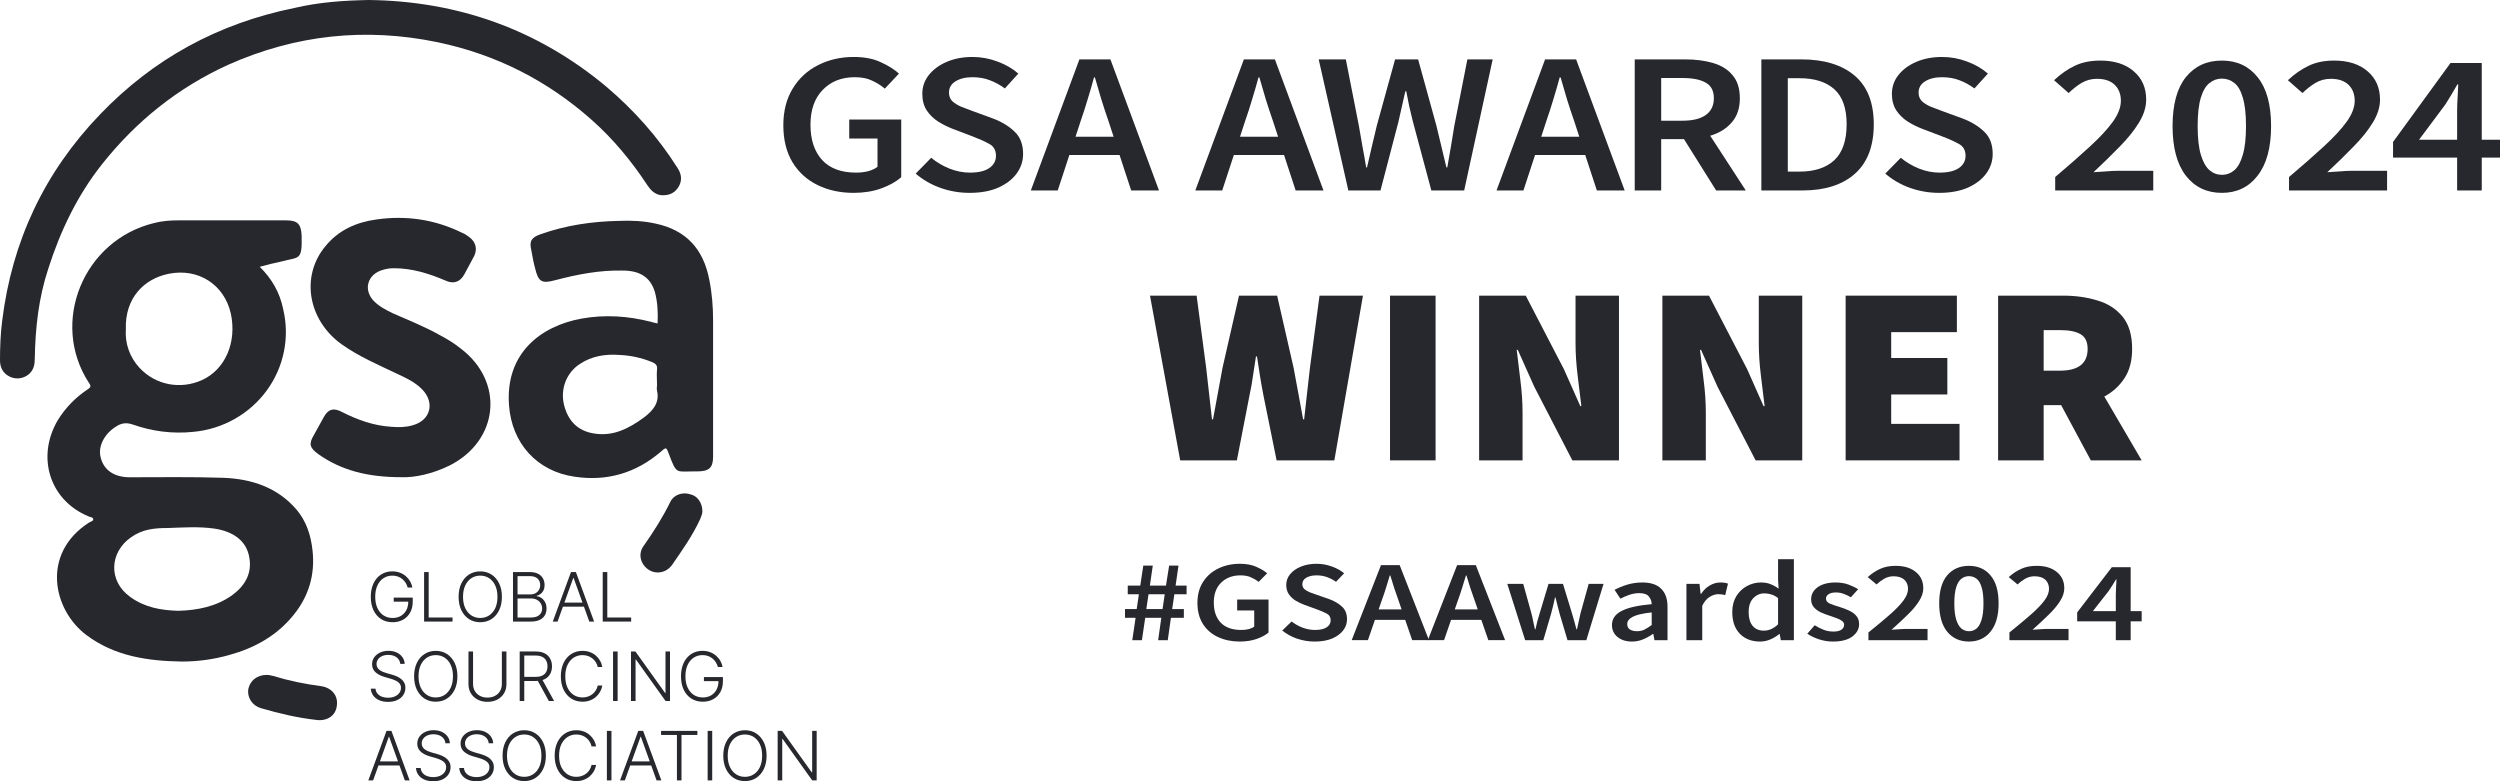<?xml version="1.0" encoding="UTF-8"?> <svg xmlns="http://www.w3.org/2000/svg" width="320" height="100" viewBox="0 0 320 100" fill="none"><path d="M309.638 17.887H314.512V14.193C314.512 13.714 314.532 13.15 314.571 12.5C314.61 11.85 314.639 11.286 314.658 10.807H314.541C314.308 11.234 314.065 11.653 313.812 12.064C313.559 12.474 313.296 12.902 313.024 13.347L309.638 17.887ZM314.512 24.378V20.171H306.31V18.17L313.666 8.062H317.665V17.887H320V20.171H317.665V24.378H314.512Z" fill="#27272E"></path><path d="M292.996 24.378V22.659C294.727 21.188 296.216 19.88 297.462 18.734C298.726 17.571 299.699 16.519 300.38 15.578C301.061 14.62 301.402 13.731 301.402 12.91C301.402 12.055 301.139 11.371 300.614 10.858C300.089 10.345 299.33 10.088 298.337 10.088C297.617 10.088 296.956 10.268 296.352 10.627C295.769 10.986 295.224 11.414 294.718 11.91L292.85 10.268C293.706 9.464 294.591 8.848 295.506 8.421C296.42 7.976 297.51 7.754 298.775 7.754C300.565 7.754 301.986 8.207 303.037 9.113C304.107 10.02 304.642 11.234 304.642 12.756C304.642 13.714 304.331 14.697 303.708 15.707C303.105 16.698 302.287 17.716 301.256 18.759C300.244 19.803 299.125 20.897 297.899 22.043C298.386 22.009 298.911 21.975 299.476 21.941C300.04 21.889 300.546 21.863 300.993 21.863H305.547V24.378H292.996Z" fill="#27272E"></path><path d="M284.394 24.686C282.467 24.686 280.93 23.95 279.782 22.479C278.653 21.008 278.089 18.896 278.089 16.143C278.089 13.389 278.653 11.303 279.782 9.883C280.93 8.463 282.467 7.754 284.394 7.754C286.32 7.754 287.848 8.463 288.976 9.883C290.125 11.303 290.699 13.389 290.699 16.143C290.699 18.896 290.125 21.008 288.976 22.479C287.848 23.95 286.32 24.686 284.394 24.686ZM284.394 22.377C284.997 22.377 285.532 22.18 285.999 21.787C286.466 21.376 286.826 20.718 287.079 19.811C287.352 18.905 287.488 17.682 287.488 16.143C287.488 14.603 287.352 13.389 287.079 12.5C286.826 11.61 286.466 10.986 285.999 10.627C285.532 10.251 284.997 10.062 284.394 10.062C283.81 10.062 283.285 10.251 282.818 10.627C282.35 10.986 281.981 11.61 281.708 12.5C281.436 13.389 281.3 14.603 281.3 16.143C281.3 17.682 281.436 18.905 281.708 19.811C281.981 20.718 282.35 21.376 282.818 21.787C283.285 22.18 283.81 22.377 284.394 22.377Z" fill="#27272E"></path><path d="M263.065 24.378V22.659C264.797 21.188 266.286 19.88 267.531 18.734C268.796 17.571 269.769 16.519 270.45 15.578C271.131 14.62 271.472 13.731 271.472 12.91C271.472 12.055 271.209 11.371 270.684 10.858C270.158 10.345 269.399 10.088 268.407 10.088C267.687 10.088 267.025 10.268 266.422 10.627C265.838 10.986 265.293 11.414 264.788 11.91L262.919 10.268C263.776 9.464 264.661 8.848 265.576 8.421C266.49 7.976 267.58 7.754 268.845 7.754C270.635 7.754 272.056 8.207 273.106 9.113C274.177 10.02 274.712 11.234 274.712 12.756C274.712 13.714 274.401 14.697 273.778 15.707C273.175 16.698 272.357 17.716 271.326 18.759C270.314 19.803 269.195 20.897 267.969 22.043C268.456 22.009 268.981 21.975 269.545 21.941C270.11 21.889 270.616 21.863 271.063 21.863H275.617V24.378H263.065Z" fill="#27272E"></path><path d="M248.205 24.686C246.92 24.686 245.675 24.472 244.468 24.044C243.281 23.617 242.231 23.009 241.316 22.223L243.301 20.196C243.982 20.761 244.76 21.222 245.636 21.581C246.512 21.924 247.387 22.095 248.263 22.095C249.353 22.095 250.18 21.898 250.744 21.505C251.308 21.111 251.591 20.59 251.591 19.94C251.591 19.238 251.308 18.734 250.744 18.426C250.199 18.118 249.499 17.802 248.642 17.477L246.015 16.476C245.393 16.237 244.78 15.929 244.176 15.553C243.593 15.176 243.106 14.697 242.717 14.116C242.347 13.534 242.162 12.833 242.162 12.012C242.162 11.123 242.435 10.328 242.98 9.627C243.544 8.908 244.303 8.344 245.256 7.933C246.229 7.506 247.339 7.292 248.584 7.292C249.693 7.292 250.763 7.489 251.795 7.882C252.826 8.258 253.712 8.771 254.451 9.421L252.729 11.32C252.126 10.875 251.483 10.524 250.802 10.268C250.141 10.011 249.401 9.883 248.584 9.883C247.689 9.883 246.959 10.063 246.395 10.422C245.85 10.764 245.578 11.243 245.578 11.858C245.578 12.286 245.714 12.645 245.986 12.936C246.278 13.21 246.658 13.449 247.125 13.654C247.592 13.842 248.088 14.03 248.613 14.219L251.211 15.168C252.34 15.595 253.264 16.16 253.984 16.861C254.704 17.545 255.064 18.494 255.064 19.709C255.064 20.615 254.792 21.445 254.247 22.197C253.702 22.95 252.914 23.557 251.882 24.019C250.871 24.463 249.645 24.686 248.205 24.686Z" fill="#27272E"></path><path d="M225.453 24.378V7.6H230.561C233.48 7.6 235.757 8.293 237.392 9.678C239.026 11.063 239.843 13.141 239.843 15.912C239.843 18.7 239.036 20.812 237.421 22.248C235.806 23.668 233.577 24.378 230.736 24.378H225.453ZM228.839 21.966H230.328C232.254 21.966 233.743 21.479 234.794 20.504C235.844 19.512 236.37 17.981 236.37 15.912C236.37 13.86 235.844 12.363 234.794 11.422C233.743 10.482 232.254 10.011 230.328 10.011H228.839V21.966Z" fill="#27272E"></path><path d="M209.245 24.378V7.6H215.696C217.019 7.6 218.206 7.754 219.257 8.062C220.327 8.369 221.164 8.891 221.767 9.627C222.39 10.345 222.701 11.328 222.701 12.577C222.701 13.86 222.351 14.894 221.651 15.681C220.969 16.468 220.055 17.032 218.907 17.374L223.46 24.378H219.666L215.55 17.81H212.631V24.378H209.245ZM212.631 15.45H215.346C216.649 15.45 217.642 15.211 218.323 14.732C219.024 14.236 219.374 13.517 219.374 12.577C219.374 11.619 219.024 10.952 218.323 10.576C217.642 10.182 216.649 9.986 215.346 9.986H212.631V15.45Z" fill="#27272E"></path><path d="M197.947 15.45L197.276 17.502H202.15L201.479 15.45C201.168 14.561 200.866 13.646 200.574 12.705C200.302 11.764 200.029 10.832 199.757 9.909H199.64C199.387 10.849 199.115 11.79 198.823 12.731C198.55 13.654 198.258 14.561 197.947 15.45ZM191.555 24.378L197.772 7.6H201.742L207.959 24.378H204.398L202.909 19.837H196.488L194.999 24.378H191.555Z" fill="#27272E"></path><path d="M172.587 24.378L168.792 7.6H172.266L173.93 16.066C174.085 16.955 174.241 17.853 174.397 18.759C174.572 19.649 174.728 20.538 174.864 21.427H174.981C175.195 20.538 175.399 19.649 175.594 18.759C175.808 17.853 176.022 16.955 176.236 16.066L178.571 7.6H181.519L183.854 16.066C184.068 16.938 184.282 17.827 184.496 18.734C184.71 19.623 184.924 20.521 185.138 21.427H185.255C185.411 20.521 185.567 19.623 185.722 18.734C185.878 17.845 186.024 16.955 186.16 16.066L187.824 7.6H191.064L187.415 24.378H183.212L180.848 15.553C180.692 14.903 180.536 14.253 180.381 13.603C180.244 12.953 180.118 12.312 180.001 11.679H179.884C179.748 12.312 179.602 12.953 179.447 13.603C179.31 14.253 179.164 14.903 179.009 15.553L176.703 24.378H172.587Z" fill="#27272E"></path><path d="M159.392 15.45L158.721 17.502H163.596L162.924 15.45C162.613 14.561 162.311 13.646 162.019 12.705C161.747 11.764 161.475 10.832 161.202 9.909H161.085C160.832 10.849 160.56 11.79 160.268 12.731C159.996 13.654 159.704 14.561 159.392 15.45ZM153 24.378L159.217 7.6H163.187L169.404 24.378H165.843L164.355 19.837H157.933L156.444 24.378H153Z" fill="#27272E"></path><path d="M138.339 15.45L137.667 17.502H142.542L141.871 15.45C141.559 14.561 141.258 13.646 140.966 12.705C140.693 11.764 140.421 10.832 140.148 9.909H140.032C139.779 10.849 139.506 11.79 139.214 12.731C138.942 13.654 138.65 14.561 138.339 15.45ZM131.946 24.378L138.164 7.6H142.133L148.351 24.378H144.79L143.301 19.837H136.879L135.391 24.378H131.946Z" fill="#27272E"></path><path d="M124.097 24.686C122.813 24.686 121.567 24.472 120.361 24.044C119.174 23.617 118.123 23.009 117.208 22.223L119.193 20.196C119.874 20.761 120.653 21.222 121.528 21.581C122.404 21.924 123.28 22.095 124.156 22.095C125.245 22.095 126.072 21.898 126.637 21.505C127.201 21.111 127.483 20.59 127.483 19.94C127.483 19.238 127.201 18.734 126.637 18.426C126.092 18.118 125.391 17.802 124.535 17.477L121.908 16.476C121.285 16.237 120.672 15.929 120.069 15.553C119.485 15.176 118.999 14.697 118.61 14.116C118.24 13.534 118.055 12.833 118.055 12.012C118.055 11.123 118.327 10.328 118.872 9.627C119.437 8.908 120.196 8.344 121.149 7.933C122.122 7.506 123.231 7.292 124.477 7.292C125.586 7.292 126.656 7.489 127.687 7.882C128.719 8.258 129.604 8.771 130.344 9.421L128.621 11.32C128.018 10.875 127.376 10.524 126.695 10.268C126.033 10.011 125.294 9.883 124.477 9.883C123.581 9.883 122.852 10.063 122.287 10.422C121.743 10.764 121.47 11.243 121.47 11.858C121.47 12.286 121.606 12.645 121.879 12.936C122.171 13.21 122.55 13.449 123.017 13.654C123.484 13.842 123.98 14.03 124.506 14.219L127.104 15.168C128.232 15.595 129.157 16.16 129.877 16.861C130.597 17.545 130.957 18.494 130.957 19.709C130.957 20.615 130.684 21.445 130.139 22.197C129.594 22.95 128.806 23.557 127.775 24.019C126.763 24.463 125.537 24.686 124.097 24.686Z" fill="#27272E"></path><path d="M109.257 24.686C107.544 24.686 106.007 24.352 104.645 23.685C103.283 23.018 102.213 22.043 101.434 20.761C100.656 19.461 100.267 17.887 100.267 16.04C100.267 14.21 100.666 12.645 101.463 11.345C102.261 10.028 103.341 9.028 104.703 8.344C106.066 7.643 107.593 7.292 109.286 7.292C110.648 7.292 111.796 7.514 112.73 7.959C113.684 8.387 114.462 8.874 115.066 9.421L113.256 11.345C112.769 10.935 112.224 10.593 111.621 10.319C111.037 10.028 110.298 9.883 109.403 9.883C107.71 9.883 106.338 10.43 105.287 11.525C104.256 12.602 103.74 14.082 103.74 15.963C103.74 17.879 104.236 19.384 105.229 20.478C106.221 21.556 107.671 22.095 109.578 22.095C110.123 22.095 110.638 22.035 111.125 21.915C111.611 21.778 112.01 21.59 112.322 21.351V17.733H108.702V15.296H115.357V22.685C114.715 23.249 113.859 23.728 112.789 24.121C111.738 24.497 110.561 24.686 109.257 24.686Z" fill="#27272E"></path><path d="M255.758 58.927V37.843H264.098C265.68 37.843 267.138 38.049 268.471 38.46C269.805 38.849 270.878 39.541 271.692 40.536C272.506 41.53 272.913 42.904 272.913 44.655C272.913 46.169 272.585 47.423 271.929 48.417C271.274 49.412 270.415 50.191 269.353 50.753L274.133 58.927H267.624L263.827 51.856H261.589V58.927H255.758ZM261.589 47.444H263.691C266.042 47.444 267.217 46.515 267.217 44.655C267.217 43.747 266.912 43.12 266.302 42.774C265.714 42.428 264.844 42.255 263.691 42.255H261.589V47.444Z" fill="#27272E"></path><path d="M236.242 58.927V37.843H250.481V42.514H242.073V45.823H249.26V50.493H242.073V54.256H250.82V58.927H236.242Z" fill="#27272E"></path><path d="M212.785 58.927V37.843H218.752L223.634 47.25L225.736 51.985H225.872C225.736 50.839 225.578 49.542 225.397 48.093C225.216 46.623 225.126 45.239 225.126 43.941V37.843H230.686V58.927H224.719L219.837 49.488L217.735 44.785H217.599C217.735 45.974 217.893 47.293 218.074 48.742C218.255 50.169 218.345 51.531 218.345 52.829V58.927H212.785Z" fill="#27272E"></path><path d="M189.328 58.927V37.843H195.295L200.177 47.25L202.279 51.985H202.415C202.279 50.839 202.121 49.542 201.94 48.093C201.759 46.623 201.669 45.239 201.669 43.941V37.843H207.229V58.927H201.262L196.38 49.488L194.278 44.785H194.142C194.278 45.974 194.436 47.293 194.617 48.742C194.798 50.169 194.888 51.531 194.888 52.829V58.927H189.328Z" fill="#27272E"></path><path d="M177.923 58.927V37.843H183.755V58.927H177.923Z" fill="#27272E"></path><path d="M151.065 58.927L147.2 37.843H153.167L154.387 47.055C154.5 48.158 154.624 49.261 154.76 50.364C154.896 51.467 155.02 52.569 155.133 53.672H155.269C155.472 52.569 155.675 51.467 155.879 50.364C156.082 49.239 156.286 48.136 156.489 47.055L158.591 37.843H163.473L165.575 47.055C165.778 48.115 165.982 49.207 166.185 50.331C166.389 51.434 166.592 52.548 166.796 53.672H166.931C167.044 52.548 167.169 51.434 167.304 50.331C167.44 49.207 167.564 48.115 167.677 47.055L168.898 37.843H174.458L170.796 58.927H163.405L161.71 50.558C161.552 49.737 161.405 48.904 161.269 48.061C161.134 47.217 161.009 46.407 160.896 45.628H160.761C160.648 46.407 160.524 47.217 160.388 48.061C160.275 48.904 160.128 49.737 159.947 50.558L158.32 58.927H151.065Z" fill="#27272E"></path><path d="M33.247 34.153C34.848 35.724 35.824 37.503 36.243 39.554C36.672 41.339 36.708 43.193 36.345 44.992C35.983 46.792 35.232 48.494 34.142 49.984C33.053 51.474 31.651 52.718 30.03 53.631C28.41 54.544 26.608 55.106 24.747 55.278C22.03 55.552 19.453 55.21 16.945 54.322C16.109 54.048 15.483 54.185 14.855 54.596C13.324 55.553 12.487 57.193 12.905 58.629C13.324 60.201 14.648 61.09 16.597 61.09C20.568 61.09 24.538 61.023 28.581 61.158C32.202 61.295 35.545 62.389 37.983 65.261C39.237 66.765 39.795 68.543 40.003 70.457C40.352 73.534 39.517 76.338 37.566 78.73C35.408 81.396 32.55 82.969 29.276 83.858C27.324 84.406 25.305 84.678 23.284 84.678C18.897 84.61 14.648 83.995 11.024 81.26C6.774 78.045 5.242 70.868 11.372 66.902C11.582 66.765 11.999 66.697 11.93 66.423C11.859 66.149 11.512 66.219 11.303 66.082C6.358 64.031 4.616 58.492 7.402 53.775C8.355 52.225 9.638 50.895 11.164 49.877C11.582 49.604 11.722 49.468 11.372 48.988C6.358 41.263 10.676 30.735 19.733 28.547C20.776 28.273 21.822 28.205 22.868 28.205H36.591C38.123 28.205 38.541 28.684 38.61 30.187C38.68 33.401 38.333 32.853 36.033 33.469C35.058 33.673 34.222 33.88 33.247 34.153ZM16.109 42.152C16.045 43.046 16.166 43.943 16.466 44.789C16.765 45.635 17.237 46.412 17.851 47.074C19.941 49.331 23.145 49.877 25.861 48.647C28.857 47.28 30.32 43.792 29.554 40.169C28.718 36.409 25.375 34.289 21.614 35.041C18.479 35.657 15.969 38.118 16.109 42.152ZM22.798 78.184C25.305 78.115 27.673 77.636 29.694 76.201C31.297 75.037 32.272 73.465 31.922 71.416C31.574 69.159 29.764 67.996 27.395 67.654C25.445 67.38 23.494 67.517 21.474 67.586C19.802 67.586 18.27 67.722 16.806 68.748C14.02 70.662 13.81 74.354 16.667 76.405C18.548 77.773 20.637 78.115 22.798 78.182V78.184ZM84.171 41.4C84.239 39.965 84.171 38.666 83.822 37.366C83.264 35.521 81.941 34.632 79.711 34.632C76.786 34.563 73.93 35.11 71.073 35.863C69.331 36.341 68.914 36.067 68.496 34.358C68.287 33.606 68.148 32.786 68.008 32.033C67.729 30.872 68.008 30.393 69.192 29.982C72.467 28.821 75.81 28.341 79.223 28.273C80.757 28.205 82.359 28.273 83.892 28.615C87.792 29.436 90.021 31.829 90.788 35.794C91.135 37.503 91.275 39.281 91.275 40.989V58.424C91.275 59.86 90.788 60.338 89.255 60.338H88.837C86.538 60.338 86.609 60.749 85.633 58.15C85.285 57.193 85.285 57.193 84.518 57.876C81.383 60.543 77.691 61.638 73.581 61.023C68.704 60.338 65.5 56.715 65.152 51.861C64.664 45.23 69.192 41.743 74.416 40.785C77.412 40.237 80.408 40.443 83.334 41.195C83.544 41.263 83.822 41.332 84.171 41.4ZM84.1 49.262C84.1 48.579 84.032 47.965 84.1 47.28C84.171 46.733 83.892 46.528 83.404 46.323C82.098 45.794 80.707 45.493 79.294 45.434C77.483 45.297 75.742 45.571 74.209 46.596C72.536 47.691 71.7 49.74 72.188 51.793C72.675 53.775 73.86 55.142 76.019 55.484C78.459 55.895 80.477 54.868 82.429 53.433C83.613 52.544 84.448 51.519 84.1 50.014C84.032 49.74 84.1 49.467 84.1 49.262Z" fill="#27272E"></path><path d="M47.185 0C58.6 0.137 68.832 3.765 77.601 11.087C81.149 14.098 84.212 17.52 86.717 21.489C87.275 22.311 87.344 23.2 86.788 24.023C86.231 24.843 85.465 25.048 84.56 24.98C83.794 24.843 83.308 24.364 82.89 23.748C80.871 20.668 78.504 17.794 75.721 15.33C70.083 10.334 63.542 6.981 56.025 5.407C46.769 3.49 37.86 4.448 29.231 8.281C22.758 11.224 17.399 15.535 13.014 21.078C9.882 25.048 7.724 29.565 6.192 34.356C4.941 38.12 4.523 41.952 4.454 45.855C4.454 46.676 4.314 47.36 3.688 47.906C2.992 48.455 2.156 48.592 1.322 48.25C0.416 47.839 0 47.086 0 46.128C0 44.416 0.068 42.706 0.278 41.064C1.53 30.934 5.636 22.107 12.804 14.646C19.626 7.528 27.907 3.011 37.651 1.027C40.851 0.274 43.915 0.068 47.185 0Z" fill="#27272E"></path><path d="M51.382 61.081C47.002 61.081 43.664 60.189 40.743 58.132C39.63 57.308 39.492 56.829 40.188 55.663L41.439 53.4C41.995 52.371 42.691 52.166 43.733 52.714C45.751 53.743 47.836 54.497 50.132 54.633C51.035 54.703 51.939 54.703 52.844 54.428C55.069 53.811 55.695 51.616 54.094 49.903C53.191 48.942 52.008 48.394 50.826 47.844C48.393 46.679 45.958 45.65 43.733 44.072C39.423 40.986 38.449 35.363 41.648 31.522C43.317 29.465 45.611 28.436 48.183 28.093C52.008 27.544 55.695 28.093 59.17 29.808C59.519 29.945 59.797 30.15 60.075 30.357C60.909 30.974 61.119 31.865 60.701 32.757C60.282 33.511 59.867 34.333 59.448 35.089C58.894 36.117 58.057 36.391 57.016 35.911C54.929 35.019 52.773 34.334 50.408 34.334C49.938 34.33 49.469 34.399 49.019 34.539C47.002 35.089 46.445 37.146 47.907 38.586C48.601 39.271 49.435 39.683 50.27 40.095C52.286 40.986 54.373 41.81 56.319 42.907C57.223 43.387 58.128 43.935 58.894 44.552C64.595 48.804 63.9 56.349 57.571 59.572C55.345 60.669 53.052 61.149 51.382 61.081ZM34.139 86.387C34.418 86.387 34.696 86.455 34.975 86.524C36.99 87.142 39.006 87.552 41.093 87.827C42.483 88.032 43.318 89.061 43.109 90.364C42.97 91.599 41.857 92.353 40.468 92.148C38.034 91.874 35.739 91.324 33.374 90.639C32.262 90.296 31.636 89.267 31.775 88.239C31.983 87.14 32.887 86.387 34.139 86.387ZM89.906 65.469C89.906 65.744 89.768 66.086 89.628 66.43C88.655 68.556 87.334 70.407 86.013 72.329C85.249 73.355 83.928 73.562 82.953 72.877C81.98 72.19 81.632 70.887 82.397 69.86C83.649 68.076 84.83 66.224 85.803 64.236C86.221 63.344 87.334 62.932 88.378 63.274C89.281 63.481 89.906 64.373 89.906 65.469Z" fill="#27272E"></path><path d="M52.184 75.203C52.126 74.992 52.04 74.795 51.928 74.612C51.815 74.426 51.676 74.264 51.508 74.126C51.343 73.986 51.153 73.876 50.935 73.798C50.72 73.72 50.481 73.68 50.215 73.68C49.799 73.68 49.425 73.788 49.096 74.002C48.766 74.217 48.505 74.526 48.313 74.931C48.124 75.335 48.028 75.822 48.028 76.391C48.028 76.958 48.125 77.444 48.317 77.848C48.508 78.252 48.771 78.563 49.105 78.779C49.441 78.994 49.824 79.101 50.257 79.101C50.651 79.101 51 79.014 51.302 78.841C51.604 78.668 51.84 78.421 52.01 78.099C52.181 77.777 52.263 77.394 52.26 76.951L52.448 77.01H50.394V76.49H52.829V77.01C52.829 77.55 52.719 78.017 52.498 78.411C52.277 78.805 51.973 79.109 51.587 79.324C51.201 79.538 50.757 79.646 50.257 79.646C49.697 79.646 49.208 79.513 48.789 79.247C48.369 78.978 48.043 78.601 47.809 78.114C47.577 77.625 47.462 77.051 47.462 76.391C47.462 75.894 47.529 75.445 47.662 75.045C47.796 74.645 47.984 74.302 48.228 74.018C48.474 73.733 48.766 73.516 49.102 73.365C49.437 73.212 49.809 73.136 50.215 73.136C50.566 73.136 50.887 73.191 51.177 73.3C51.469 73.409 51.725 73.56 51.947 73.752C52.17 73.941 52.352 74.161 52.494 74.411C52.639 74.658 52.736 74.922 52.785 75.203H52.184Z" fill="#27272E"></path><path d="M54.285 79.561V73.224H54.87V79.041H57.925V79.561H54.285Z" fill="#27272E"></path><path d="M64.243 76.391C64.243 77.051 64.124 77.625 63.886 78.114C63.648 78.601 63.321 78.978 62.904 79.247C62.489 79.513 62.011 79.646 61.47 79.646C60.93 79.646 60.451 79.513 60.034 79.247C59.619 78.978 59.292 78.601 59.054 78.114C58.819 77.625 58.701 77.051 58.701 76.391C58.701 75.731 58.819 75.157 59.054 74.671C59.292 74.182 59.62 73.804 60.037 73.538C60.454 73.27 60.932 73.136 61.47 73.136C62.011 73.136 62.489 73.27 62.904 73.538C63.321 73.804 63.648 74.182 63.886 74.671C64.124 75.157 64.243 75.731 64.243 76.391ZM63.674 76.391C63.674 75.824 63.578 75.338 63.386 74.934C63.194 74.527 62.932 74.217 62.601 74.002C62.268 73.788 61.892 73.68 61.47 73.68C61.051 73.68 60.675 73.788 60.344 74.002C60.012 74.217 59.749 74.526 59.555 74.931C59.363 75.335 59.267 75.822 59.267 76.391C59.267 76.958 59.363 77.444 59.555 77.848C59.746 78.252 60.009 78.563 60.34 78.779C60.673 78.994 61.049 79.101 61.47 79.101C61.892 79.101 62.268 78.994 62.601 78.779C62.934 78.565 63.197 78.255 63.389 77.851C63.58 77.445 63.676 76.958 63.674 76.391Z" fill="#27272E"></path><path d="M65.662 79.561V73.224H67.824C68.242 73.224 68.589 73.296 68.867 73.441C69.147 73.585 69.356 73.782 69.496 74.032C69.636 74.281 69.706 74.565 69.706 74.882C69.706 75.147 69.661 75.372 69.572 75.56C69.482 75.748 69.359 75.899 69.205 76.015C69.051 76.13 68.878 76.214 68.689 76.266V76.315C68.895 76.329 69.096 76.402 69.29 76.532C69.484 76.659 69.643 76.839 69.768 77.07C69.893 77.301 69.956 77.577 69.956 77.899C69.956 78.219 69.885 78.504 69.74 78.756C69.596 79.006 69.375 79.203 69.077 79.347C68.78 79.489 68.402 79.561 67.943 79.561H65.662ZM66.247 79.041H67.943C68.439 79.041 68.803 78.933 69.04 78.716C69.276 78.499 69.395 78.227 69.395 77.899C69.395 77.658 69.336 77.439 69.218 77.243C69.1 77.045 68.935 76.888 68.72 76.773C68.507 76.657 68.256 76.6 67.969 76.6H66.247V79.041ZM66.247 76.086H67.878C68.13 76.086 68.351 76.034 68.542 75.931C68.731 75.828 68.879 75.686 68.986 75.504C69.092 75.323 69.145 75.116 69.145 74.882C69.145 74.546 69.035 74.273 68.814 74.063C68.593 73.85 68.263 73.744 67.824 73.744H66.247V76.086Z" fill="#27272E"></path><path d="M71.369 79.561H70.756L73.087 73.224H73.714L76.045 79.561H75.431L73.422 73.976H73.379L71.369 79.561ZM71.81 77.132H74.991V77.652H71.81V77.132Z" fill="#27272E"></path><path d="M77.148 79.561V73.224H77.734V79.041H80.789V79.561H77.148Z" fill="#27272E"></path><path d="M51.235 84.979C51.199 84.626 51.041 84.346 50.761 84.137C50.482 83.929 50.131 83.825 49.707 83.825C49.408 83.825 49.145 83.875 48.918 83.976C48.692 84.077 48.515 84.218 48.386 84.397C48.258 84.575 48.195 84.777 48.195 85.004C48.195 85.171 48.232 85.317 48.305 85.443C48.377 85.569 48.476 85.677 48.598 85.768C48.724 85.856 48.862 85.933 49.011 85.997C49.164 86.061 49.317 86.114 49.471 86.157L50.148 86.349C50.353 86.405 50.557 86.476 50.761 86.563C50.966 86.65 51.153 86.759 51.322 86.891C51.493 87.021 51.629 87.181 51.732 87.37C51.837 87.558 51.889 87.784 51.889 88.048C51.889 88.386 51.799 88.691 51.622 88.961C51.445 89.231 51.191 89.445 50.858 89.604C50.527 89.761 50.13 89.84 49.666 89.84C49.23 89.84 48.851 89.768 48.529 89.626C48.209 89.482 47.956 89.282 47.773 89.029C47.588 88.775 47.485 88.481 47.462 88.147H48.063C48.084 88.397 48.167 88.608 48.314 88.781C48.46 88.954 48.649 89.087 48.884 89.177C49.117 89.266 49.378 89.31 49.666 89.31C49.985 89.31 50.269 89.258 50.517 89.153C50.768 89.045 50.964 88.897 51.106 88.707C51.25 88.515 51.322 88.292 51.322 88.039C51.322 87.824 51.266 87.645 51.153 87.5C51.04 87.354 50.882 87.231 50.68 87.132C50.479 87.033 50.247 86.945 49.983 86.869L49.215 86.647C48.713 86.498 48.322 86.293 48.045 86.031C47.767 85.769 47.628 85.435 47.628 85.028C47.628 84.688 47.721 84.389 47.904 84.131C48.09 83.871 48.34 83.669 48.656 83.525C48.972 83.378 49.328 83.305 49.723 83.305C50.121 83.305 50.473 83.377 50.78 83.522C51.088 83.666 51.331 83.865 51.51 84.119C51.691 84.37 51.788 84.657 51.8 84.979H51.235Z" fill="#27272E"></path><path d="M58.548 86.564C58.548 87.224 58.429 87.799 58.191 88.287C57.953 88.774 57.625 89.152 57.209 89.42C56.794 89.686 56.316 89.819 55.775 89.819C55.235 89.819 54.755 89.686 54.339 89.42C53.924 89.152 53.597 88.774 53.359 88.287C53.124 87.799 53.005 87.224 53.005 86.564C53.005 85.904 53.124 85.331 53.359 84.844C53.597 84.355 53.924 83.978 54.342 83.712C54.759 83.443 55.236 83.309 55.775 83.309C56.316 83.309 56.794 83.443 57.209 83.712C57.625 83.978 57.953 84.355 58.191 84.844C58.429 85.331 58.548 85.904 58.548 86.564ZM57.979 86.564C57.979 85.997 57.883 85.511 57.691 85.107C57.498 84.701 57.237 84.39 56.906 84.176C56.573 83.961 56.197 83.854 55.775 83.854C55.355 83.854 54.98 83.961 54.649 84.176C54.317 84.39 54.054 84.7 53.859 85.104C53.668 85.508 53.572 85.995 53.572 86.564C53.572 87.131 53.668 87.617 53.859 88.021C54.051 88.426 54.314 88.736 54.645 88.953C54.978 89.167 55.354 89.274 55.775 89.274C56.197 89.274 56.573 89.167 56.906 88.953C57.239 88.738 57.502 88.429 57.693 88.025C57.885 87.618 57.98 87.131 57.979 86.564Z" fill="#27272E"></path><path d="M64.238 83.391H64.823V87.586C64.823 88.017 64.721 88.403 64.516 88.743C64.312 89.082 64.026 89.349 63.661 89.545C63.298 89.739 62.875 89.835 62.393 89.835C61.914 89.835 61.491 89.737 61.126 89.541C60.76 89.346 60.476 89.079 60.271 88.74C60.067 88.402 59.965 88.017 59.965 87.586V83.391H60.55V87.546C60.55 87.882 60.627 88.182 60.778 88.446C60.931 88.708 61.145 88.915 61.421 89.065C61.698 89.216 62.022 89.291 62.393 89.291C62.765 89.291 63.089 89.216 63.367 89.065C63.645 88.915 63.859 88.708 64.01 88.446C64.161 88.182 64.238 87.882 64.238 87.546V83.391Z" fill="#27272E"></path><path d="M66.52 89.727V83.391H68.59C69.045 83.391 69.424 83.472 69.728 83.635C70.036 83.796 70.266 84.02 70.421 84.306C70.577 84.591 70.655 84.918 70.655 85.287C70.655 85.656 70.577 85.982 70.421 86.265C70.266 86.547 70.037 86.768 69.732 86.927C69.427 87.086 69.05 87.165 68.599 87.165H66.836V86.636H68.584C68.917 86.636 69.194 86.582 69.416 86.472C69.639 86.363 69.805 86.207 69.913 86.005C70.024 85.803 70.079 85.564 70.079 85.287C70.079 85.011 70.024 84.77 69.913 84.563C69.803 84.355 69.636 84.194 69.413 84.081C69.192 83.967 68.911 83.91 68.574 83.91H67.106V89.727H66.52ZM69.347 86.868L70.924 89.727H70.248L68.687 86.868H69.347Z" fill="#27272E"></path><path d="M77.097 85.376H76.508C76.465 85.159 76.386 84.96 76.27 84.776C76.157 84.59 76.015 84.428 75.844 84.29C75.674 84.152 75.48 84.045 75.263 83.968C75.045 83.892 74.811 83.854 74.558 83.854C74.154 83.854 73.784 83.958 73.45 84.166C73.119 84.375 72.853 84.681 72.653 85.085C72.455 85.487 72.355 85.98 72.355 86.564C72.355 87.152 72.455 87.647 72.653 88.049C72.853 88.451 73.119 88.757 73.45 88.965C73.784 89.171 74.154 89.274 74.558 89.274C74.811 89.274 75.045 89.236 75.263 89.16C75.48 89.084 75.674 88.978 75.844 88.841C76.015 88.703 76.157 88.541 76.27 88.356C76.386 88.17 76.465 87.969 76.508 87.752H77.097C77.045 88.043 76.947 88.314 76.802 88.566C76.66 88.816 76.479 89.034 76.258 89.222C76.038 89.41 75.786 89.556 75.501 89.661C75.214 89.766 74.901 89.819 74.558 89.819C74.021 89.819 73.542 89.686 73.125 89.42C72.708 89.152 72.38 88.774 72.143 88.287C71.907 87.801 71.788 87.226 71.788 86.564C71.788 85.902 71.907 85.328 72.143 84.841C72.38 84.354 72.708 83.978 73.125 83.712C73.542 83.443 74.021 83.309 74.558 83.309C74.901 83.309 75.214 83.362 75.501 83.467C75.786 83.57 76.038 83.717 76.258 83.906C76.479 84.094 76.66 84.313 76.802 84.562C76.947 84.812 77.045 85.083 77.097 85.376Z" fill="#27272E"></path><path d="M79.056 83.391V89.727H78.471V83.391H79.056Z" fill="#27272E"></path><path d="M85.76 83.391V89.727H85.189L81.402 84.421H81.352V89.727H80.767V83.391H81.332L85.133 88.703H85.183V83.391H85.76Z" fill="#27272E"></path><path d="M91.889 85.376C91.831 85.166 91.746 84.969 91.633 84.785C91.52 84.6 91.381 84.438 91.213 84.299C91.049 84.159 90.858 84.05 90.641 83.971C90.427 83.893 90.186 83.854 89.922 83.854C89.504 83.854 89.13 83.961 88.801 84.176C88.471 84.39 88.21 84.7 88.018 85.104C87.829 85.508 87.734 85.995 87.734 86.564C87.734 87.131 87.83 87.617 88.022 88.021C88.213 88.426 88.477 88.736 88.811 88.953C89.146 89.167 89.529 89.274 89.962 89.274C90.356 89.274 90.705 89.188 91.007 89.015C91.309 88.841 91.546 88.594 91.715 88.272C91.886 87.95 91.97 87.568 91.965 87.124L92.153 87.183H90.1V86.663H92.534V87.183C92.534 87.723 92.424 88.191 92.203 88.585C91.982 88.978 91.678 89.283 91.292 89.497C90.906 89.712 90.463 89.819 89.962 89.819C89.403 89.819 88.914 89.686 88.494 89.42C88.075 89.152 87.749 88.774 87.514 88.287C87.282 87.799 87.167 87.224 87.167 86.564C87.167 86.067 87.234 85.618 87.367 85.218C87.501 84.818 87.69 84.476 87.934 84.191C88.18 83.906 88.471 83.689 88.807 83.538C89.143 83.386 89.515 83.309 89.922 83.309C90.271 83.309 90.592 83.364 90.882 83.473C91.174 83.583 91.431 83.733 91.652 83.925C91.875 84.115 92.058 84.334 92.199 84.584C92.344 84.832 92.441 85.096 92.49 85.376H91.889Z" fill="#27272E"></path><path d="M47.757 99.891H47.144L49.474 93.554H50.101L52.432 99.891H51.819L49.809 94.306H49.766L47.757 99.891ZM48.197 97.462H51.377V97.982H48.197V97.462Z" fill="#27272E"></path><path d="M57.017 95.139C56.982 94.787 56.824 94.506 56.544 94.298C56.264 94.089 55.913 93.985 55.49 93.985C55.191 93.985 54.928 94.036 54.7 94.137C54.475 94.238 54.297 94.378 54.169 94.558C54.041 94.735 53.978 94.937 53.978 95.164C53.978 95.331 54.014 95.478 54.087 95.603C54.16 95.729 54.258 95.838 54.381 95.928C54.506 96.017 54.645 96.093 54.794 96.157C54.947 96.221 55.1 96.275 55.254 96.318L55.931 96.51C56.136 96.566 56.34 96.637 56.544 96.723C56.749 96.81 56.936 96.919 57.105 97.051C57.276 97.181 57.412 97.341 57.515 97.531C57.62 97.719 57.672 97.945 57.672 98.209C57.672 98.547 57.583 98.851 57.405 99.121C57.227 99.391 56.974 99.606 56.641 99.765C56.309 99.921 55.912 100 55.449 100C55.013 100 54.634 99.929 54.312 99.786C53.991 99.642 53.739 99.443 53.556 99.189C53.371 98.936 53.268 98.642 53.245 98.308H53.846C53.866 98.557 53.95 98.769 54.097 98.942C54.243 99.115 54.432 99.247 54.666 99.338C54.9 99.427 55.161 99.471 55.449 99.471C55.768 99.471 56.052 99.418 56.3 99.313C56.551 99.206 56.746 99.057 56.889 98.868C57.033 98.676 57.105 98.453 57.105 98.199C57.105 97.985 57.049 97.805 56.936 97.661C56.823 97.514 56.665 97.392 56.462 97.293C56.262 97.194 56.03 97.106 55.765 97.03L54.998 96.807C54.495 96.658 54.104 96.453 53.828 96.191C53.549 95.929 53.411 95.595 53.411 95.189C53.411 94.849 53.503 94.549 53.687 94.291C53.872 94.032 54.123 93.829 54.438 93.685C54.755 93.539 55.111 93.465 55.505 93.465C55.904 93.465 56.256 93.538 56.563 93.682C56.87 93.826 57.113 94.025 57.293 94.279C57.474 94.531 57.571 94.817 57.583 95.139H57.017Z" fill="#27272E"></path><path d="M62.558 95.139C62.523 94.787 62.365 94.506 62.086 94.298C61.806 94.089 61.454 93.985 61.031 93.985C60.733 93.985 60.47 94.036 60.242 94.137C60.017 94.238 59.839 94.378 59.709 94.558C59.583 94.735 59.519 94.937 59.519 95.164C59.519 95.331 59.555 95.478 59.628 95.603C59.701 95.729 59.799 95.838 59.923 95.928C60.048 96.017 60.185 96.093 60.336 96.157C60.488 96.221 60.642 96.275 60.796 96.318L61.472 96.51C61.676 96.566 61.882 96.637 62.086 96.723C62.29 96.81 62.477 96.919 62.645 97.051C62.817 97.181 62.954 97.341 63.056 97.531C63.16 97.719 63.212 97.945 63.212 98.209C63.212 98.547 63.124 98.851 62.947 99.121C62.769 99.391 62.514 99.606 62.183 99.765C61.851 99.921 61.453 100 60.99 100C60.555 100 60.176 99.929 59.854 99.786C59.532 99.642 59.28 99.443 59.096 99.189C58.913 98.936 58.81 98.642 58.787 98.308H59.388C59.408 98.557 59.492 98.769 59.638 98.942C59.783 99.115 59.974 99.247 60.207 99.338C60.442 99.427 60.703 99.471 60.99 99.471C61.31 99.471 61.593 99.418 61.842 99.313C62.092 99.206 62.288 99.057 62.431 98.868C62.574 98.676 62.645 98.453 62.645 98.199C62.645 97.985 62.59 97.805 62.477 97.661C62.364 97.514 62.207 97.392 62.004 97.293C61.804 97.194 61.571 97.106 61.306 97.03L60.54 96.807C60.036 96.658 59.646 96.453 59.368 96.191C59.091 95.929 58.953 95.595 58.953 95.189C58.953 94.849 59.044 94.549 59.227 94.291C59.413 94.032 59.664 93.829 59.979 93.685C60.296 93.539 60.652 93.465 61.046 93.465C61.445 93.465 61.798 93.538 62.104 93.682C62.411 93.826 62.654 94.025 62.834 94.279C63.016 94.531 63.113 94.817 63.125 95.139H62.558Z" fill="#27272E"></path><path d="M69.872 96.725C69.872 97.385 69.753 97.959 69.515 98.448C69.277 98.935 68.949 99.312 68.531 99.581C68.116 99.847 67.639 99.98 67.098 99.98C66.558 99.98 66.079 99.847 65.662 99.581C65.246 99.312 64.92 98.935 64.682 98.448C64.446 97.959 64.329 97.385 64.329 96.725C64.329 96.065 64.446 95.491 64.682 95.005C64.92 94.516 65.248 94.138 65.665 93.872C66.082 93.604 66.56 93.47 67.098 93.47C67.639 93.47 68.116 93.604 68.531 93.872C68.949 94.138 69.277 94.516 69.515 95.005C69.753 95.491 69.872 96.065 69.872 96.725ZM69.301 96.725C69.301 96.158 69.205 95.672 69.013 95.268C68.822 94.861 68.559 94.551 68.228 94.336C67.897 94.122 67.52 94.014 67.098 94.014C66.679 94.014 66.304 94.122 65.971 94.336C65.64 94.551 65.377 94.86 65.183 95.264C64.992 95.669 64.896 96.156 64.896 96.725C64.896 97.292 64.992 97.778 65.183 98.182C65.375 98.587 65.637 98.897 65.969 99.113C66.3 99.328 66.677 99.435 67.098 99.435C67.52 99.435 67.897 99.328 68.228 99.113C68.562 98.899 68.825 98.59 69.017 98.185C69.209 97.779 69.304 97.292 69.301 96.725Z" fill="#27272E"></path><path d="M76.305 95.537H75.717C75.674 95.32 75.593 95.12 75.479 94.937C75.366 94.751 75.224 94.589 75.053 94.451C74.882 94.313 74.688 94.205 74.472 94.129C74.254 94.053 74.02 94.014 73.767 94.014C73.362 94.014 72.993 94.119 72.659 94.327C72.328 94.535 72.062 94.842 71.861 95.246C71.662 95.648 71.564 96.141 71.564 96.725C71.564 97.313 71.662 97.808 71.861 98.21C72.062 98.612 72.328 98.917 72.659 99.126C72.993 99.332 73.362 99.435 73.767 99.435C74.02 99.435 74.254 99.397 74.472 99.321C74.688 99.244 74.882 99.138 75.053 99.002C75.224 98.864 75.366 98.702 75.479 98.516C75.593 98.331 75.674 98.13 75.717 97.913H76.305C76.252 98.204 76.155 98.475 76.011 98.727C75.869 98.976 75.688 99.195 75.467 99.383C75.247 99.57 74.995 99.717 74.71 99.822C74.423 99.927 74.11 99.98 73.767 99.98C73.228 99.98 72.751 99.847 72.334 99.581C71.916 99.312 71.588 98.935 71.352 98.448C71.115 97.961 70.997 97.387 70.997 96.725C70.997 96.063 71.115 95.488 71.352 95.001C71.588 94.515 71.916 94.138 72.334 93.872C72.751 93.604 73.228 93.47 73.767 93.47C74.11 93.47 74.423 93.523 74.71 93.628C74.995 93.731 75.247 93.877 75.467 94.067C75.688 94.255 75.869 94.473 76.011 94.723C76.155 94.973 76.252 95.244 76.305 95.537Z" fill="#27272E"></path><path d="M78.266 93.554V99.891H77.681V93.554H78.266Z" fill="#27272E"></path><path d="M79.979 99.891H79.366L81.698 93.554H82.323L84.655 99.891H84.041L82.032 94.306H81.988L79.979 99.891ZM80.421 97.462H83.6V97.982H80.421V97.462Z" fill="#27272E"></path><path d="M84.616 94.074V93.554H89.264V94.074H87.232V99.891H86.647V94.074H84.616Z" fill="#27272E"></path><path d="M91.164 93.554V99.891H90.579V93.554H91.164Z" fill="#27272E"></path><path d="M98.123 96.725C98.123 97.385 98.004 97.959 97.766 98.448C97.528 98.935 97.201 99.312 96.783 99.581C96.368 99.847 95.891 99.98 95.35 99.98C94.81 99.98 94.331 99.847 93.914 99.581C93.498 99.312 93.172 98.935 92.935 98.448C92.698 97.959 92.58 97.385 92.58 96.725C92.58 96.065 92.698 95.491 92.935 95.005C93.172 94.516 93.499 94.138 93.917 93.872C94.334 93.604 94.811 93.47 95.35 93.47C95.891 93.47 96.368 93.604 96.783 93.872C97.201 94.138 97.528 94.516 97.766 95.005C98.004 95.491 98.123 96.065 98.123 96.725ZM97.554 96.725C97.554 96.158 97.458 95.672 97.265 95.268C97.073 94.861 96.812 94.551 96.48 94.336C96.148 94.122 95.772 94.014 95.35 94.014C94.93 94.014 94.555 94.122 94.224 94.336C93.891 94.551 93.629 94.86 93.435 95.264C93.243 95.669 93.147 96.156 93.147 96.725C93.147 97.292 93.243 97.778 93.435 98.182C93.627 98.587 93.889 98.897 94.22 99.113C94.552 99.328 94.929 99.435 95.35 99.435C95.772 99.435 96.148 99.328 96.48 99.113C96.813 98.899 97.077 98.59 97.269 98.185C97.46 97.779 97.555 97.292 97.554 96.725Z" fill="#27272E"></path><path d="M104.533 93.554V99.891H103.963L100.176 94.585H100.126V99.891H99.54V93.554H100.106L103.907 98.867H103.957V93.554H104.533Z" fill="#27272E"></path><path d="M267.884 78.227H270.824V76.113C270.824 75.839 270.836 75.516 270.859 75.144C270.883 74.772 270.9 74.449 270.912 74.175H270.841C270.701 74.42 270.554 74.659 270.401 74.894C270.249 75.129 270.091 75.374 269.926 75.628L267.884 78.227ZM270.824 81.942V79.534H265.878V78.389L270.313 72.604H272.725V78.227H274.133V79.534H272.725V81.942H270.824Z" fill="#27272E"></path><path d="M257.206 81.942V80.958C258.251 80.116 259.148 79.368 259.899 78.712C260.662 78.046 261.249 77.444 261.659 76.906C262.07 76.358 262.275 75.849 262.275 75.379C262.275 74.89 262.117 74.498 261.8 74.204C261.483 73.911 261.026 73.764 260.427 73.764C259.993 73.764 259.594 73.867 259.23 74.072C258.878 74.278 258.55 74.523 258.245 74.806L257.118 73.867C257.634 73.407 258.168 73.054 258.72 72.81C259.271 72.555 259.928 72.428 260.691 72.428C261.771 72.428 262.627 72.687 263.261 73.206C263.906 73.725 264.229 74.42 264.229 75.291C264.229 75.839 264.041 76.402 263.666 76.979C263.302 77.547 262.809 78.129 262.187 78.726C261.577 79.323 260.902 79.95 260.163 80.606C260.457 80.586 260.773 80.567 261.114 80.547C261.454 80.518 261.759 80.503 262.029 80.503H264.775V81.942H257.206Z" fill="#27272E"></path><path d="M252.019 82.118C250.857 82.118 249.93 81.697 249.238 80.855C248.558 80.013 248.217 78.805 248.217 77.229C248.217 75.653 248.558 74.459 249.238 73.647C249.93 72.834 250.857 72.428 252.019 72.428C253.181 72.428 254.102 72.834 254.783 73.647C255.475 74.459 255.821 75.653 255.821 77.229C255.821 78.805 255.475 80.013 254.783 80.855C254.102 81.697 253.181 82.118 252.019 82.118ZM252.019 80.797C252.383 80.797 252.706 80.684 252.987 80.459C253.269 80.224 253.486 79.847 253.638 79.328C253.803 78.81 253.885 78.11 253.885 77.229C253.885 76.348 253.803 75.653 253.638 75.144C253.486 74.635 253.269 74.278 252.987 74.072C252.706 73.857 252.383 73.749 252.019 73.749C251.667 73.749 251.35 73.857 251.069 74.072C250.787 74.278 250.564 74.635 250.4 75.144C250.236 75.653 250.153 76.348 250.153 77.229C250.153 78.11 250.236 78.81 250.4 79.328C250.564 79.847 250.787 80.224 251.069 80.459C251.35 80.684 251.667 80.797 252.019 80.797Z" fill="#27272E"></path><path d="M239.158 81.942V80.958C240.202 80.116 241.1 79.368 241.851 78.712C242.614 78.046 243.2 77.444 243.611 76.906C244.022 76.358 244.227 75.849 244.227 75.379C244.227 74.89 244.069 74.498 243.752 74.204C243.435 73.911 242.977 73.764 242.379 73.764C241.945 73.764 241.546 73.867 241.182 74.072C240.83 74.278 240.501 74.523 240.196 74.806L239.07 73.867C239.586 73.407 240.12 73.054 240.672 72.81C241.223 72.555 241.88 72.428 242.643 72.428C243.722 72.428 244.579 72.687 245.213 73.206C245.858 73.725 246.181 74.42 246.181 75.291C246.181 75.839 245.993 76.402 245.617 76.979C245.254 77.547 244.761 78.129 244.139 78.726C243.529 79.323 242.854 79.95 242.115 80.606C242.408 80.586 242.725 80.567 243.065 80.547C243.406 80.518 243.711 80.503 243.981 80.503H246.726V81.942H239.158Z" fill="#27272E"></path><path d="M234.605 82.118C234.019 82.118 233.432 82.025 232.845 81.839C232.259 81.643 231.754 81.403 231.332 81.119L232.282 80.033C232.669 80.278 233.056 80.473 233.444 80.62C233.831 80.767 234.242 80.84 234.676 80.84C235.145 80.84 235.491 80.757 235.714 80.591C235.937 80.424 236.049 80.219 236.049 79.974C236.049 79.769 235.955 79.602 235.767 79.475C235.591 79.338 235.362 79.221 235.081 79.123C234.799 79.015 234.506 78.912 234.201 78.814C233.825 78.697 233.45 78.555 233.074 78.389C232.71 78.212 232.411 77.992 232.176 77.728C231.942 77.454 231.824 77.116 231.824 76.715C231.824 76.079 232.106 75.56 232.669 75.159C233.232 74.757 233.995 74.557 234.957 74.557C235.568 74.557 236.113 74.645 236.594 74.821C237.075 74.997 237.492 75.198 237.844 75.423L236.911 76.451C236.606 76.265 236.295 76.118 235.978 76.01C235.673 75.893 235.351 75.834 235.01 75.834C234.576 75.834 234.253 75.912 234.042 76.069C233.831 76.216 233.725 76.402 233.725 76.627C233.725 76.911 233.901 77.126 234.253 77.273C234.605 77.42 235.016 77.561 235.485 77.698C235.884 77.816 236.272 77.963 236.647 78.139C237.023 78.305 237.334 78.526 237.58 78.8C237.838 79.074 237.967 79.436 237.967 79.886C237.967 80.503 237.68 81.031 237.105 81.472C236.53 81.902 235.697 82.118 234.605 82.118Z" fill="#27272E"></path><path d="M225.286 82.118C224.206 82.118 223.344 81.785 222.699 81.119C222.053 80.454 221.73 79.529 221.73 78.344C221.73 77.561 221.901 76.886 222.241 76.318C222.593 75.751 223.051 75.315 223.614 75.012C224.177 74.708 224.77 74.557 225.392 74.557C225.884 74.557 226.301 74.63 226.641 74.777C226.993 74.914 227.334 75.105 227.662 75.349L227.592 74.189V71.576H229.616V81.942H227.944L227.803 81.163H227.733C227.416 81.428 227.046 81.653 226.624 81.839C226.201 82.025 225.755 82.118 225.286 82.118ZM225.779 80.723C226.424 80.723 227.028 80.454 227.592 79.915V76.553C227.298 76.328 227.005 76.171 226.712 76.084C226.418 75.995 226.125 75.951 225.832 75.951C225.28 75.951 224.805 76.162 224.406 76.583C224.019 76.994 223.825 77.576 223.825 78.33C223.825 79.103 223.995 79.695 224.335 80.106C224.676 80.517 225.157 80.723 225.779 80.723Z" fill="#27272E"></path><path d="M215.864 81.942V74.733H217.536L217.677 76.01H217.748C218.053 75.54 218.422 75.183 218.856 74.938C219.291 74.684 219.737 74.557 220.194 74.557C220.605 74.557 220.933 74.606 221.18 74.704L220.828 76.172C220.675 76.132 220.534 76.103 220.405 76.084C220.276 76.064 220.118 76.054 219.93 76.054C219.59 76.054 219.232 76.167 218.856 76.392C218.481 76.607 218.158 76.989 217.888 77.537V81.942H215.864Z" fill="#27272E"></path><path d="M208.883 82.118C208.132 82.118 207.516 81.922 207.035 81.531C206.566 81.139 206.331 80.63 206.331 80.004C206.331 79.23 206.736 78.633 207.546 78.212C208.355 77.782 209.646 77.488 211.418 77.332C211.406 76.95 211.283 76.622 211.048 76.348C210.825 76.064 210.42 75.922 209.834 75.922C209.411 75.922 208.995 75.991 208.584 76.128C208.185 76.265 207.792 76.431 207.405 76.627L206.665 75.496C207.147 75.242 207.686 75.022 208.285 74.836C208.895 74.65 209.54 74.557 210.221 74.557C211.3 74.557 212.104 74.826 212.632 75.364C213.172 75.893 213.442 76.661 213.442 77.669V81.942H211.77L211.629 81.149H211.559C211.171 81.423 210.755 81.653 210.309 81.839C209.875 82.025 209.4 82.118 208.883 82.118ZM209.534 80.796C209.887 80.796 210.203 80.728 210.485 80.591C210.778 80.444 211.089 80.248 211.418 80.004V78.389C210.244 78.516 209.429 78.707 208.971 78.961C208.514 79.206 208.285 79.509 208.285 79.871C208.285 80.194 208.402 80.429 208.637 80.576C208.872 80.723 209.171 80.796 209.534 80.796Z" fill="#27272E"></path><path d="M195.22 81.942L192.932 74.733H194.973L196.012 78.477C196.106 78.819 196.182 79.162 196.241 79.504C196.311 79.847 196.387 80.195 196.469 80.547H196.54C196.622 80.195 196.704 79.847 196.786 79.504C196.88 79.152 196.98 78.809 197.086 78.477L198.212 74.733H200.06L201.204 78.477C201.31 78.819 201.41 79.162 201.503 79.504C201.597 79.847 201.691 80.195 201.785 80.547H201.855C201.938 80.195 202.014 79.847 202.084 79.504C202.155 79.162 202.231 78.819 202.313 78.477L203.352 74.733H205.253L203.052 81.942H200.641L199.638 78.579C199.544 78.237 199.456 77.899 199.374 77.567C199.292 77.224 199.204 76.862 199.11 76.48H199.039C198.957 76.862 198.875 77.224 198.793 77.567C198.711 77.909 198.623 78.252 198.529 78.594L197.543 81.942H195.22Z" fill="#27272E"></path><path d="M186.617 76.832L186.212 78.007H189.151L188.747 76.832C188.559 76.323 188.377 75.8 188.201 75.261C188.037 74.723 187.872 74.189 187.708 73.661H187.638C187.485 74.199 187.321 74.738 187.145 75.276C186.981 75.805 186.805 76.323 186.617 76.832ZM182.762 81.941L186.511 72.34H188.905L192.654 81.941H190.507L189.609 79.343H185.737L184.839 81.941H182.762Z" fill="#27272E"></path><path d="M176.871 76.832L176.466 78.007H179.405L179.001 76.832C178.813 76.323 178.631 75.8 178.455 75.261C178.291 74.723 178.126 74.189 177.962 73.661H177.892C177.739 74.199 177.575 74.738 177.399 75.276C177.235 75.805 177.059 76.323 176.871 76.832ZM173.016 81.941L176.765 72.34H179.159L182.908 81.941H180.761L179.863 79.343H175.991L175.093 81.941H173.016Z" fill="#27272E"></path><path d="M168.283 82.118C167.508 82.118 166.757 81.995 166.03 81.751C165.314 81.506 164.68 81.159 164.129 80.708L165.326 79.549C165.736 79.871 166.206 80.136 166.734 80.341C167.262 80.537 167.79 80.635 168.318 80.635C168.975 80.635 169.474 80.522 169.814 80.297C170.154 80.072 170.325 79.774 170.325 79.402C170.325 79 170.154 78.712 169.814 78.535C169.486 78.359 169.063 78.178 168.547 77.992L166.963 77.42C166.587 77.283 166.218 77.106 165.854 76.891C165.502 76.676 165.208 76.402 164.974 76.069C164.751 75.736 164.639 75.335 164.639 74.865C164.639 74.356 164.804 73.901 165.132 73.5C165.472 73.088 165.93 72.766 166.505 72.531C167.092 72.286 167.761 72.164 168.512 72.164C169.18 72.164 169.826 72.276 170.448 72.501C171.07 72.717 171.604 73.01 172.049 73.382L171.011 74.469C170.647 74.214 170.26 74.013 169.849 73.867C169.45 73.72 169.004 73.646 168.512 73.646C167.972 73.646 167.532 73.749 167.192 73.955C166.863 74.15 166.699 74.425 166.699 74.777C166.699 75.022 166.781 75.227 166.945 75.394C167.121 75.55 167.35 75.687 167.632 75.805C167.913 75.912 168.212 76.02 168.529 76.128L170.096 76.671C170.776 76.916 171.334 77.239 171.768 77.64C172.202 78.031 172.419 78.575 172.419 79.269C172.419 79.788 172.255 80.263 171.926 80.694C171.598 81.124 171.122 81.472 170.501 81.736C169.89 81.99 169.151 82.118 168.283 82.118Z" fill="#27272E"></path><path d="M158.692 82.118C157.66 82.118 156.733 81.927 155.911 81.545C155.09 81.163 154.444 80.606 153.975 79.871C153.506 79.128 153.271 78.227 153.271 77.17C153.271 76.123 153.512 75.227 153.993 74.483C154.474 73.73 155.125 73.157 155.946 72.766C156.768 72.364 157.689 72.164 158.71 72.164C159.531 72.164 160.224 72.291 160.787 72.545C161.362 72.79 161.831 73.069 162.195 73.382L161.104 74.483C160.81 74.248 160.482 74.053 160.118 73.896C159.766 73.73 159.32 73.646 158.78 73.646C157.759 73.646 156.932 73.96 156.298 74.586C155.677 75.203 155.366 76.049 155.366 77.126C155.366 78.222 155.665 79.084 156.263 79.71C156.862 80.327 157.736 80.635 158.886 80.635C159.214 80.635 159.525 80.601 159.819 80.532C160.112 80.454 160.353 80.346 160.54 80.209V78.139H158.358V76.744H162.371V80.973C161.984 81.296 161.467 81.57 160.822 81.795C160.188 82.01 159.478 82.118 158.692 82.118Z" fill="#27272E"></path><path d="M144.933 81.942L145.355 79.079H144V77.963H145.496L145.778 76.069H144.352V74.953H145.954L146.341 72.398H147.555L147.186 74.953H149.245L149.65 72.398H150.847L150.477 74.953H151.885V76.069H150.319L150.037 77.963H151.533V79.079H149.879L149.474 81.942H148.242L148.647 79.079H146.587L146.165 81.942H144.933ZM146.728 77.963H148.805L149.087 76.069H147.01L146.728 77.963Z" fill="#27272E"></path></svg> 